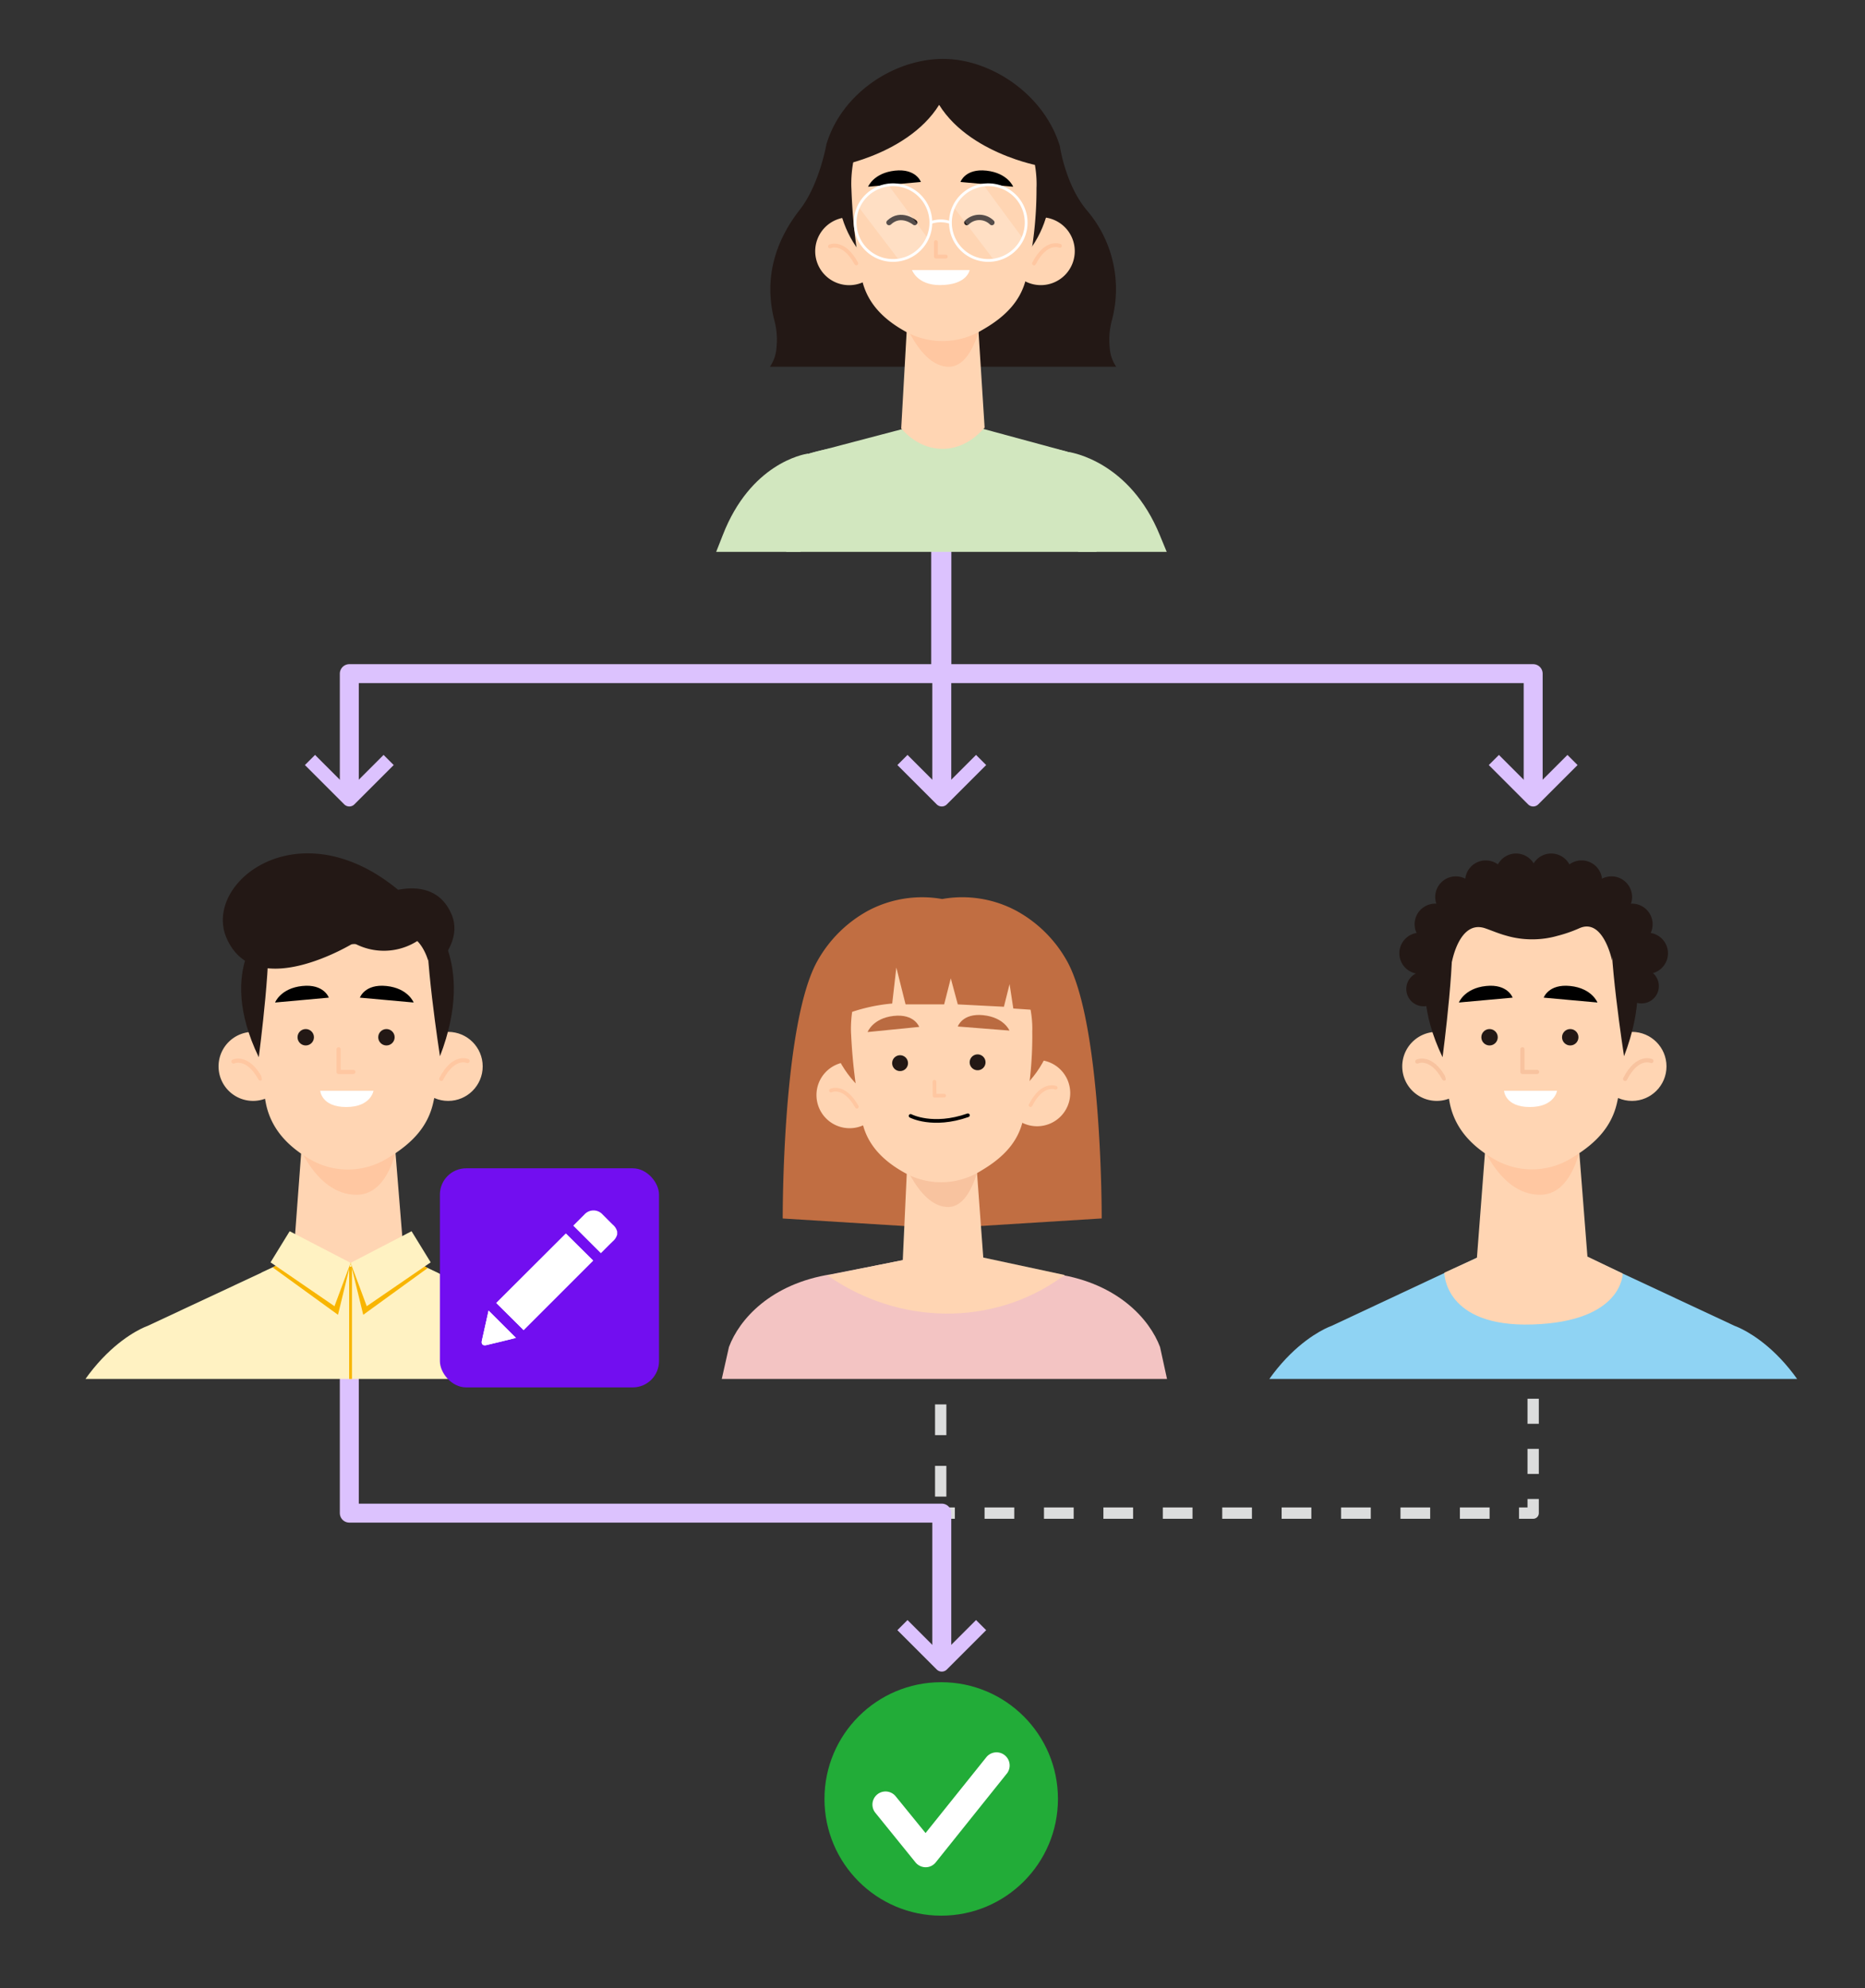 <svg id="AW" xmlns="http://www.w3.org/2000/svg" xmlns:xlink="http://www.w3.org/1999/xlink" viewBox="0 0 329.58 351.39"><rect x="0" y="0" width="329.58" height="351.39" fill="#333333" stroke="none"/><defs><clipPath id="clip-path"><rect x="101.57" y="0.5" width="129.71" height="97.03" fill="none"/></clipPath><clipPath id="clip-path-2"><rect x="-3.12" y="146.67" width="129.71" height="97.03" fill="none"/></clipPath><clipPath id="clip-path-3"><rect x="101.99" y="146.67" width="129.71" height="97.03" fill="none"/></clipPath><clipPath id="clip-path-4"><rect x="206.08" y="146.67" width="129.71" height="97.03" fill="none"/></clipPath></defs><path d="M166.43,92.31v26.74H61.73v22.21" fill="none" stroke="#dcc2fe" stroke-linejoin="round" stroke-width="3.35"/><path d="M166.24,92.31v26.74h104.7v22.21" fill="none" stroke="#dcc2fe" stroke-linejoin="round" stroke-width="3.35"/><path d="M166.43,92.31v48.95" fill="none" stroke="#dcc2fe" stroke-linejoin="round" stroke-width="3.35"/><polyline points="68.68 134.31 61.73 141.26 54.78 134.31" fill="none" stroke="#dcc2fe" stroke-linejoin="round" stroke-width="2.53"/><polyline points="173.38 134.31 166.43 141.26 159.48 134.31" fill="none" stroke="#dcc2fe" stroke-linejoin="round" stroke-width="2.53"/><polyline points="277.89 134.31 270.94 141.26 263.99 134.31" fill="none" stroke="#dcc2fe" stroke-linejoin="round" stroke-width="2.53"/><g clip-path="url(#clip-path)"><path d="M142.84,80.21l-2.38,30.35H121.19c2-4.71,4.37-10.38,6.54-16,4.88-12.57,14.15-14.26,15-14.39Z" fill="#d2e7bf"/><path d="M211.66,110.56H191.87l-3.16-30.7h0c.64.08,10.94,1.69,16.26,14.74C207.37,100.45,209.75,106.09,211.66,110.56Z" fill="#d2e7bf"/><path d="M193.87,110.56l-29.16,5.8-25.82-5.8.1-28.68a17.19,17.19,0,0,1,3.78-1.66,33.73,33.73,0,0,1,6.28-1.3l17.31,1.74,17.31-1.74a34.15,34.15,0,0,1,5,.94h0a19.27,19.27,0,0,1,5,2Z" fill="#d2e7bf"/><path d="M142.84,80.2l20.39-5.36h7l18.44,5h0c-9.43,8.84-32.84,16.09-44.82.75Z" fill="#d2e7bf"/><path d="M196.12,61.54a13.24,13.24,0,0,1,.34-4.82A21.39,21.39,0,0,0,192,37.09c-3.76-4.54-4.7-11.26-4.7-11.26h0c-2.76-9.1-12.12-15.42-20.64-15.42s-17.85,5.95-20.61,15.06h0s-1.25,7.2-4.73,11.62c-4,5.12-6.51,11.74-4.45,19.63a13.24,13.24,0,0,1,.34,4.82,6.64,6.64,0,0,1-1.15,3.27h61.2A6.55,6.55,0,0,1,196.12,61.54Z" fill="#231815"/><path d="M156.06,44.22a6,6,0,1,1-6.16-5.82A6,6,0,0,1,156.06,44.22Z" fill="#ffd5b3"/><path d="M146.67,43.55s2.38-1.16,4.65,3" fill="#ffd5b3" stroke="#ffc7a1" stroke-linecap="round" stroke-linejoin="round" stroke-width="0.68"/><path d="M177.93,44.39a6,6,0,1,0,6-6A6,6,0,0,0,177.93,44.39Z" fill="#ffd5b3"/><path d="M187.3,43.45s-2.41-1.09-4.57,3.11" fill="#ffd5b3" stroke="#ffc7a1" stroke-linecap="round" stroke-linejoin="round" stroke-width="0.68"/><circle cx="166.83" cy="32.98" r="18.82" fill="#231815"/><path d="M172.78,56.35a14.28,14.28,0,0,1-4.95,3c-2.37.59-4.67-1.2-4.7-1.23L160.37,56l-1.11,19.72.31.33c4,4.31,9.79,4.37,13.84.14l.59-.61Z" fill="#ffd5b3"/><path d="M158.5,53.41s3.33,11.52,9.26,11.41C172.64,64.72,174,54,174,54Z" fill="#ffc7a1"/><path d="M183.17,33.19a68.94,68.94,0,0,1-1.85,16.05c-.93,3.89-3.57,6.62-7.32,8.83l-.69.4a13.55,13.55,0,0,1-13.15.2h0c-4.09-2.22-6.95-5.17-7.85-9.34a99.33,99.33,0,0,1-1.85-16s-1.37-17.53,16.27-17.3S183.17,33.19,183.17,33.19Z" fill="#ffd5b3"/><polyline points="165.39 42.79 165.39 45.35 167.13 45.35" fill="none" stroke="#ffc7a1" stroke-linecap="round" stroke-linejoin="round" stroke-width="0.68"/><path d="M153.41,33l9.33-.84s-.84-2.42-4.61-2S153.41,33,153.41,33Z"/><path d="M179.05,33l-9.32-.84s.83-2.42,4.6-2S179.05,33,179.05,33Z"/><path d="M161.17,47.72h10.18s-.39,2.66-5.27,2.66C162.07,50.38,161.17,47.72,161.17,47.72Z" fill="#fff"/><path d="M161.64,39.33s-2.41-2-4.53,0" fill="none" stroke="#231815" stroke-linecap="round" stroke-linejoin="round" stroke-width="0.95"/><path d="M175.28,39.33a3.15,3.15,0,0,0-4.42,0" fill="none" stroke="#231815" stroke-linecap="round" stroke-linejoin="round" stroke-width="0.95"/><path d="M157.12,32.88,164,42.17s-2.07,3.94-5.35,3.5l-6.9-9.06S153.57,32.63,157.12,32.88Z" fill="#fff" opacity="0.23"/><path d="M173.94,32.88l6.83,9.29s-2.06,3.94-5.34,3.5l-6.9-9.06S170.39,32.63,173.94,32.88Z" fill="#fff" opacity="0.23"/><path d="M164.5,39.33a6.69,6.69,0,1,1-6.69-6.68A6.69,6.69,0,0,1,164.5,39.33Z" fill="none" stroke="#fff" stroke-miterlimit="10" stroke-width="0.49"/><path d="M181.34,39.33a6.69,6.69,0,1,1-6.69-6.68A6.7,6.7,0,0,1,181.34,39.33Z" fill="none" stroke="#fff" stroke-miterlimit="10" stroke-width="0.49"/><path d="M164.5,39.33a5.22,5.22,0,0,1,3.46,0" fill="none" stroke="#fff" stroke-miterlimit="10" stroke-width="0.49"/><path d="M148.76,29.2s15.72-3,19-14.73C167.73,14.47,151,8.53,148.76,29.2Z" fill="#231815"/><path d="M183.17,29.2s-15.73-3-19-14.73C164.2,14.47,180.93,8.53,183.17,29.2Z" fill="#231815"/></g><line x1="166.24" y1="294.14" x2="166.24" y2="291.64" fill="none" stroke="#dcdddd" stroke-linejoin="round" stroke-width="2"/><line x1="166.24" y1="287.3" x2="166.24" y2="272.08" fill="none" stroke="#dcdddd" stroke-linejoin="round" stroke-width="2" stroke-dasharray="4.35 4.35"/><polyline points="166.24 269.91 166.24 267.41 168.74 267.41" fill="none" stroke="#dcdddd" stroke-linejoin="round" stroke-width="2"/><line x1="173.99" y1="267.41" x2="265.81" y2="267.41" fill="none" stroke="#dcdddd" stroke-linejoin="round" stroke-width="2" stroke-dasharray="5.25 5.25"/><polyline points="268.44 267.41 270.94 267.41 270.94 264.91" fill="none" stroke="#dcdddd" stroke-linejoin="round" stroke-width="2"/><line x1="270.94" y1="260.48" x2="270.94" y2="244.99" fill="none" stroke="#dcdddd" stroke-linejoin="round" stroke-width="2" stroke-dasharray="4.43 4.43"/><line x1="270.94" y1="242.77" x2="270.94" y2="240.27" fill="none" stroke="#dcdddd" stroke-linejoin="round" stroke-width="2"/><line x1="166.24" y1="294.14" x2="166.24" y2="291.64" fill="none" stroke="#dcdddd" stroke-linejoin="round" stroke-width="2"/><polyline points="166.24 286.21 166.24 267.41 166.24 245.49" fill="none" stroke="#dcdddd" stroke-linejoin="round" stroke-width="2" stroke-dasharray="5.43 5.43"/><line x1="166.24" y1="242.77" x2="166.24" y2="240.27" fill="none" stroke="#dcdddd" stroke-linejoin="round" stroke-width="2"/><path d="M166.43,294.14V267.41H61.73V240.27" fill="none" stroke="#dcc2fe" stroke-linejoin="round" stroke-width="3.35"/><polyline points="173.38 287.2 166.43 294.15 159.48 287.2" fill="none" stroke="#dcc2fe" stroke-linejoin="round" stroke-width="2.53"/><g clip-path="url(#clip-path-2)"><path d="M115.74,261.15H7.73c5-22.35,18.34-26.82,18.34-26.82l25.77-12.05,9.76-.09h.27l9.77.09L97.4,234.33S110.76,238.8,115.74,261.15Z" fill="#fff2c2"/><path d="M67.64,158.06s9-4,12.17,3.56c3.07,7.3-9.11,14.25-9.11,14.25Z" fill="#231815"/><path d="M50.82,188.29a6.1,6.1,0,1,1-6.27-5.93A6.1,6.1,0,0,1,50.82,188.29Z" fill="#ffd5b3"/><path d="M41.26,187.6s2.43-1.18,4.74,3" fill="none" stroke="#ffc7a1" stroke-linecap="round" stroke-linejoin="round" stroke-width="0.74"/><circle cx="79.2" cy="188.46" r="6.1" fill="#ffd5b3"/><path d="M82.63,187.51s-2.45-1.12-4.65,3.16" fill="none" stroke="#ffc7a1" stroke-linecap="round" stroke-linejoin="round" stroke-width="0.74"/><path d="M69.79,202.52a20.67,20.67,0,0,1-6.58,3A10,10,0,0,1,57,204.3l-3.66-2.1-1.5,20.08.41.33a14.53,14.53,0,0,0,18.35.12l.78-.63Z" fill="#ffd5b3"/><path d="M51.83,200.08s3.42,11.19,11.29,11.07c6.46-.1,7.51-11.07,7.51-11.07Z" fill="#ffc7a1"/><path d="M78.43,177.84a75.83,75.83,0,0,1-1.88,17.08c-.94,4.14-3.64,7-7.45,9.39l-.7.43A13.28,13.28,0,0,1,55,205h0c-4.16-2.37-7.08-5.51-8-9.94a110.61,110.61,0,0,1-1.89-17s-2.34-18.65,15.63-18.4S78.43,177.84,78.43,177.84Z" fill="#ffd5b3"/><circle cx="54.03" cy="183.31" r="1.45" fill="#231815"/><circle cx="68.29" cy="183.31" r="1.45" fill="#231815"/><polyline points="59.84 185.44 59.84 189.44 62.43 189.44" fill="none" stroke="#ffc7a1" stroke-linecap="round" stroke-linejoin="round" stroke-width="0.74"/><path d="M48.61,177.17l9.5-.86s-.85-2.46-4.69-2.06S48.61,177.17,48.61,177.17Z"/><path d="M73.1,177.17l-9.5-.86s.85-2.46,4.69-2.06S73.1,177.17,73.1,177.17Z"/><path d="M56.59,192.77H66s-.44,2.87-4.82,2.87S56.59,192.77,56.59,192.77Z" fill="#fff"/><path d="M45.73,186.84s2.66-20.18,1.36-23.5C47.09,163.34,38,170.82,45.73,186.84Z" fill="#231815"/><path d="M77.75,186.67s-3-19.26-2.16-24.8C75.59,161.87,84.33,169.61,77.75,186.67Z" fill="#231815"/><path d="M75,160.49l-8.29-1.25L66,157.81l-4.37.66-4.37-.66-.73,1.43-8.28,1.25-1.11,4.44.27,5.1s1.32-5.79,5.88-4.64c1.08.28,2.36.73,3.87,1a20.11,20.11,0,0,0,4,.47H62a20.11,20.11,0,0,0,4-.47,28.6,28.6,0,0,0,3.87-1c4.23-1.47,5.79,4.38,5.79,4.38l.36-4.84Z" fill="#231815"/><path d="M74.8,165.54a11,11,0,0,1-12.29,1.11S45,177.47,40,165.69c-4.13-9.82,13-23.14,30.72-8.13Z" fill="#231815"/><path d="M51.83,222.28l-5.64,2.64s-.18,9.65,15.47,9.15c16-.51,15.94-9,15.94-9l-6.23-3L62,223.26Z" fill="#fff2c2"/><line x1="61.95" y1="223.85" x2="61.95" y2="261" fill="none" stroke="#f8b500" stroke-miterlimit="10" stroke-width="0.5"/><polygon points="48.19 223.99 51.95 221.93 61.96 223.18 59.73 232.36 48.19 223.99" fill="#f8b500"/><polygon points="47.81 223.09 51.19 217.59 61.96 223.18 59.11 230.84 47.81 223.09" fill="#fff2c2"/><polygon points="75.58 224.1 71.97 221.93 61.96 223.18 64.19 232.36 75.58 224.1" fill="#f8b500"/><polygon points="76.11 223.09 72.73 217.59 61.96 223.18 64.81 230.84 76.11 223.09" fill="#fff2c2"/></g><g clip-path="url(#clip-path-3)"><path d="M188.45,169.65a22.71,22.71,0,0,0-8.88-8.71,20.26,20.26,0,0,0-13.07-2.06h0a20.36,20.36,0,0,0-13.08,2.06,22.76,22.76,0,0,0-8.87,8.71c-6.37,11-6.23,45.69-6.23,45.69L165.09,217v.17l1.41-.09,1.41.09V217l26.78-1.67S194.82,180.69,188.45,169.65Z" fill="#c16e42"/><path d="M205,238.05c-1.81-4.83-7.36-11.18-18.09-12.86l-20-3.93-20,3.93c-10.74,1.68-16.28,8-18.09,12.86L124.56,257h84.58Z" fill="#f3c4c3"/><path d="M146.22,225.39l21.7-4.4,20.24,4.34-.45.32c-12.37,8.91-29,8.5-41.49-.26Z" fill="#ffd5b3"/><path d="M156,193.29a5.86,5.86,0,1,1-6.08-5.62A5.86,5.86,0,0,1,156,193.29Z" fill="#ffd5b3"/><path d="M146.84,192.73s2.32-1.16,4.58,2.86" fill="none" stroke="#ffc7a1" stroke-linecap="round" stroke-linejoin="round" stroke-width="0.65"/><path d="M177.41,193.24a5.86,5.86,0,1,0,5.8-5.92A5.85,5.85,0,0,0,177.41,193.24Z" fill="#ffd5b3"/><path d="M186.56,192.23s-2.37-1-4.44,3.08" fill="none" stroke="#ffc7a1" stroke-linecap="round" stroke-linejoin="round" stroke-width="0.65"/><ellipse cx="166.41" cy="179.11" rx="20.14" ry="18.8" transform="translate(-1.84 1.72) rotate(-0.59)" fill="#c16e42"/><path d="M172.49,205a14.11,14.11,0,0,1-4.81,3c-2.31.59-4.57-1.13-4.6-1.16l-2.72-2-.89,19.28.3.32c4,4.17,9.62,4.18,13.53,0l.58-.61Z" fill="#ffd5b3"/><path d="M158.51,202.25s3.36,11.23,9.16,11.06c4.76-.14,6-10.66,6-10.66Z" fill="#f8c39f"/><path d="M182.42,182.23A67.7,67.7,0,0,1,180.77,198c-.87,3.81-3.43,6.5-7.07,8.7l-.66.4a13.25,13.25,0,0,1-12.86.33h0c-4-2.14-6.85-5-7.77-9a98.34,98.34,0,0,1-2-15.6s-1.51-17.13,15.74-17.08S182.42,182.23,182.42,182.23Z" fill="#ffd5b3"/><polyline points="165.13 191.17 165.16 193.65 166.85 193.63" fill="none" stroke="#ffc7a1" stroke-linecap="round" stroke-linejoin="round" stroke-width="0.65"/><path d="M153.32,182.39l9.12-.91s-.85-2.36-4.53-1.94S153.32,182.39,153.32,182.39Z" fill="#ba6b41"/><path d="M178.39,182.13l-9.13-.72s.8-2.38,4.49-2S178.39,182.13,178.39,182.13Z" fill="#ba6b41"/><path d="M160.46,187.87a1.4,1.4,0,1,1-1.41-1.38A1.4,1.4,0,0,1,160.46,187.87Z" fill="#231815"/><path d="M174.16,187.73a1.4,1.4,0,1,1-1.41-1.39A1.4,1.4,0,0,1,174.16,187.73Z" fill="#231815"/><path d="M160.92,197.21s3.9,2.07,10.13-.11" fill="none" stroke="#000" stroke-linecap="round" stroke-linejoin="round" stroke-width="0.65"/><path d="M149.13,179.35a31,31,0,0,1,8.54-2l.73-6.36,1.63,6.51h6.82l1.17-4.6,1.24,4.6,8.15.42,1-4,.66,4.31,5.29.36s-3-13.87-15.54-15.14S148.2,171.64,149.13,179.35Z" fill="#c16e42"/></g><g clip-path="url(#clip-path-4)"><path d="M324.94,261.15h-108c5-22.35,18.35-26.82,18.35-26.82L261,222.28l9.76-.09h.27l9.77.09,25.77,12.05S320,238.8,324.94,261.15Z" fill="#8fd3f3"/><path d="M260,188.29a6.1,6.1,0,1,1-6.27-5.93A6.09,6.09,0,0,1,260,188.29Z" fill="#ffd5b3"/><path d="M250.46,187.6s2.43-1.18,4.74,3" fill="none" stroke="#f8c39f" stroke-linecap="round" stroke-linejoin="round" stroke-width="0.74"/><circle cx="288.4" cy="188.46" r="6.1" fill="#ffd5b3"/><path d="M291.83,187.51s-2.45-1.12-4.64,3.16" fill="none" stroke="#f8c39f" stroke-linecap="round" stroke-linejoin="round" stroke-width="0.74"/><path d="M279,202.52a20.67,20.67,0,0,1-6.58,3,10,10,0,0,1-6.22-1.24l-3.66-2.1L261,222.28l.4.33a14.53,14.53,0,0,0,18.35.12l.78-.63Z" fill="#ffd5b3"/><path d="M261,200.08s3.41,11.19,11.28,11.07c6.46-.1,7.51-11.07,7.51-11.07Z" fill="#ffc7a1"/><path d="M287.63,177.84a75.83,75.83,0,0,1-1.88,17.08c-.94,4.14-3.63,7-7.45,9.39l-.7.43a13.28,13.28,0,0,1-13.39.21h0c-4.16-2.37-7.08-5.51-8-9.94a112.05,112.05,0,0,1-1.89-17S252,159.36,270,159.61,287.63,177.84,287.63,177.84Z" fill="#ffd5b3"/><circle cx="263.23" cy="183.31" r="1.45" fill="#231815"/><circle cx="277.49" cy="183.31" r="1.45" fill="#231815"/><polyline points="269.04 185.44 269.04 189.44 271.63 189.44" fill="none" stroke="#f8c39f" stroke-linecap="round" stroke-linejoin="round" stroke-width="0.74"/><path d="M257.81,177.17l9.5-.86s-.85-2.46-4.69-2.06S257.81,177.17,257.81,177.17Z"/><path d="M282.3,177.17l-9.5-.86s.85-2.46,4.69-2.06S282.3,177.17,282.3,177.17Z"/><path d="M265.79,192.77h9.37s-.44,2.87-4.82,2.87S265.79,192.77,265.79,192.77Z" fill="#fff"/><path d="M254.93,186.84s2.66-20.18,1.36-23.5C256.29,163.34,247.25,170.82,254.93,186.84Z" fill="#231815"/><path d="M287,186.67s-3-19.26-2.17-24.8C284.79,161.87,293.53,169.61,287,186.67Z" fill="#231815"/><path d="M284.17,157.61,275.88,156l-.73-1.87-4.37.86-4.37-.86-.73,1.87-8.28,1.63-1.11,5.77.28,6.65s1.31-7.54,5.87-6c1.08.36,2.37.94,3.87,1.34a16,16,0,0,0,4,.61h.91a16,16,0,0,0,4-.61,24.27,24.27,0,0,0,3.87-1.34c4.24-1.92,5.79,5.7,5.79,5.7l.36-6.31Z" fill="#231815"/><path d="M261,222.28l-5.76,2.64s-.06,9.65,15.58,9.15c16-.51,15.94-9,15.94-9l-6.23-3Z" fill="#ffd5b3"/><path d="M254.57,168.46a3.64,3.64,0,1,1-3.64-3.63A3.64,3.64,0,0,1,254.57,168.46Z" fill="#231815"/><path d="M254.64,174.78a3.06,3.06,0,1,1-3.06-3.06A3.06,3.06,0,0,1,254.64,174.78Z" fill="#231815"/><path d="M293.15,174.27a3.06,3.06,0,1,1-3.06-3.06A3.06,3.06,0,0,1,293.15,174.27Z" fill="#231815"/><path d="M257.27,163.34a3.64,3.64,0,1,1-3.63-3.64A3.63,3.63,0,0,1,257.27,163.34Z" fill="#231815"/><path d="M260.91,158.51a3.64,3.64,0,1,1-3.64-3.63A3.64,3.64,0,0,1,260.91,158.51Z" fill="#231815"/><path d="M266.2,155.7a3.64,3.64,0,1,1-3.64-3.64A3.64,3.64,0,0,1,266.2,155.7Z" fill="#231815"/><path d="M271.56,154.48a3.64,3.64,0,1,1-3.64-3.64A3.64,3.64,0,0,1,271.56,154.48Z" fill="#231815"/><path d="M287.48,168.46a3.64,3.64,0,1,0,3.63-3.63A3.64,3.64,0,0,0,287.48,168.46Z" fill="#231815"/><path d="M284.77,163.34a3.64,3.64,0,1,0,3.64-3.64A3.64,3.64,0,0,0,284.77,163.34Z" fill="#231815"/><path d="M281.14,158.51a3.64,3.64,0,1,0,3.63-3.63A3.63,3.63,0,0,0,281.14,158.51Z" fill="#231815"/><path d="M275.85,155.7a3.64,3.64,0,1,0,3.63-3.64A3.64,3.64,0,0,0,275.85,155.7Z" fill="#231815"/><path d="M270.49,154.48a3.64,3.64,0,1,0,3.64-3.64A3.64,3.64,0,0,0,270.49,154.48Z" fill="#231815"/></g><rect x="77.74" y="206.47" width="38.72" height="38.72" rx="4.64" fill="#720ef0"/><path d="M92.53,235.06l12.29-12.3L100,218l-12.3,12.29Zm-6.19-3.44c-.4,1.78-.79,3.55-1.19,5.33-.13.61.19.91.8.77l3.84-.93,1.38-.35Z" fill="#fff"/><path d="M109.07,218.17a2.52,2.52,0,0,1-.8,1.23c-.65.63-1.28,1.27-1.92,1.91l-.17.16-4.87-4.86.13-.14,1.84-1.84a2.16,2.16,0,0,1,3.21,0c.6.6,1.19,1.2,1.79,1.79a2.39,2.39,0,0,1,.79,1.23Z" fill="#fff"/><path d="M92.53,235.06l-4.81-4.81L100,218l4.8,4.8Z" fill="#fff"/><path d="M86.34,231.62l4.83,4.82-1.38.35-3.84.93c-.61.14-.93-.16-.8-.77C85.55,235.17,85.94,233.4,86.34,231.62Z" fill="#fff"/><circle cx="166.33" cy="317.92" r="20.63" fill="#22ac38"/><path d="M163.58,330.49a2.83,2.83,0,0,1-2.19-1.05l-7.09-8.76a2.81,2.81,0,0,1,4.38-3.53l4.88,6,10.42-13a2.82,2.82,0,0,1,4.4,3.52l-12.61,15.75A2.77,2.77,0,0,1,163.58,330.49Z" fill="#fff" stroke="#22ac38" stroke-miterlimit="10"/></svg>